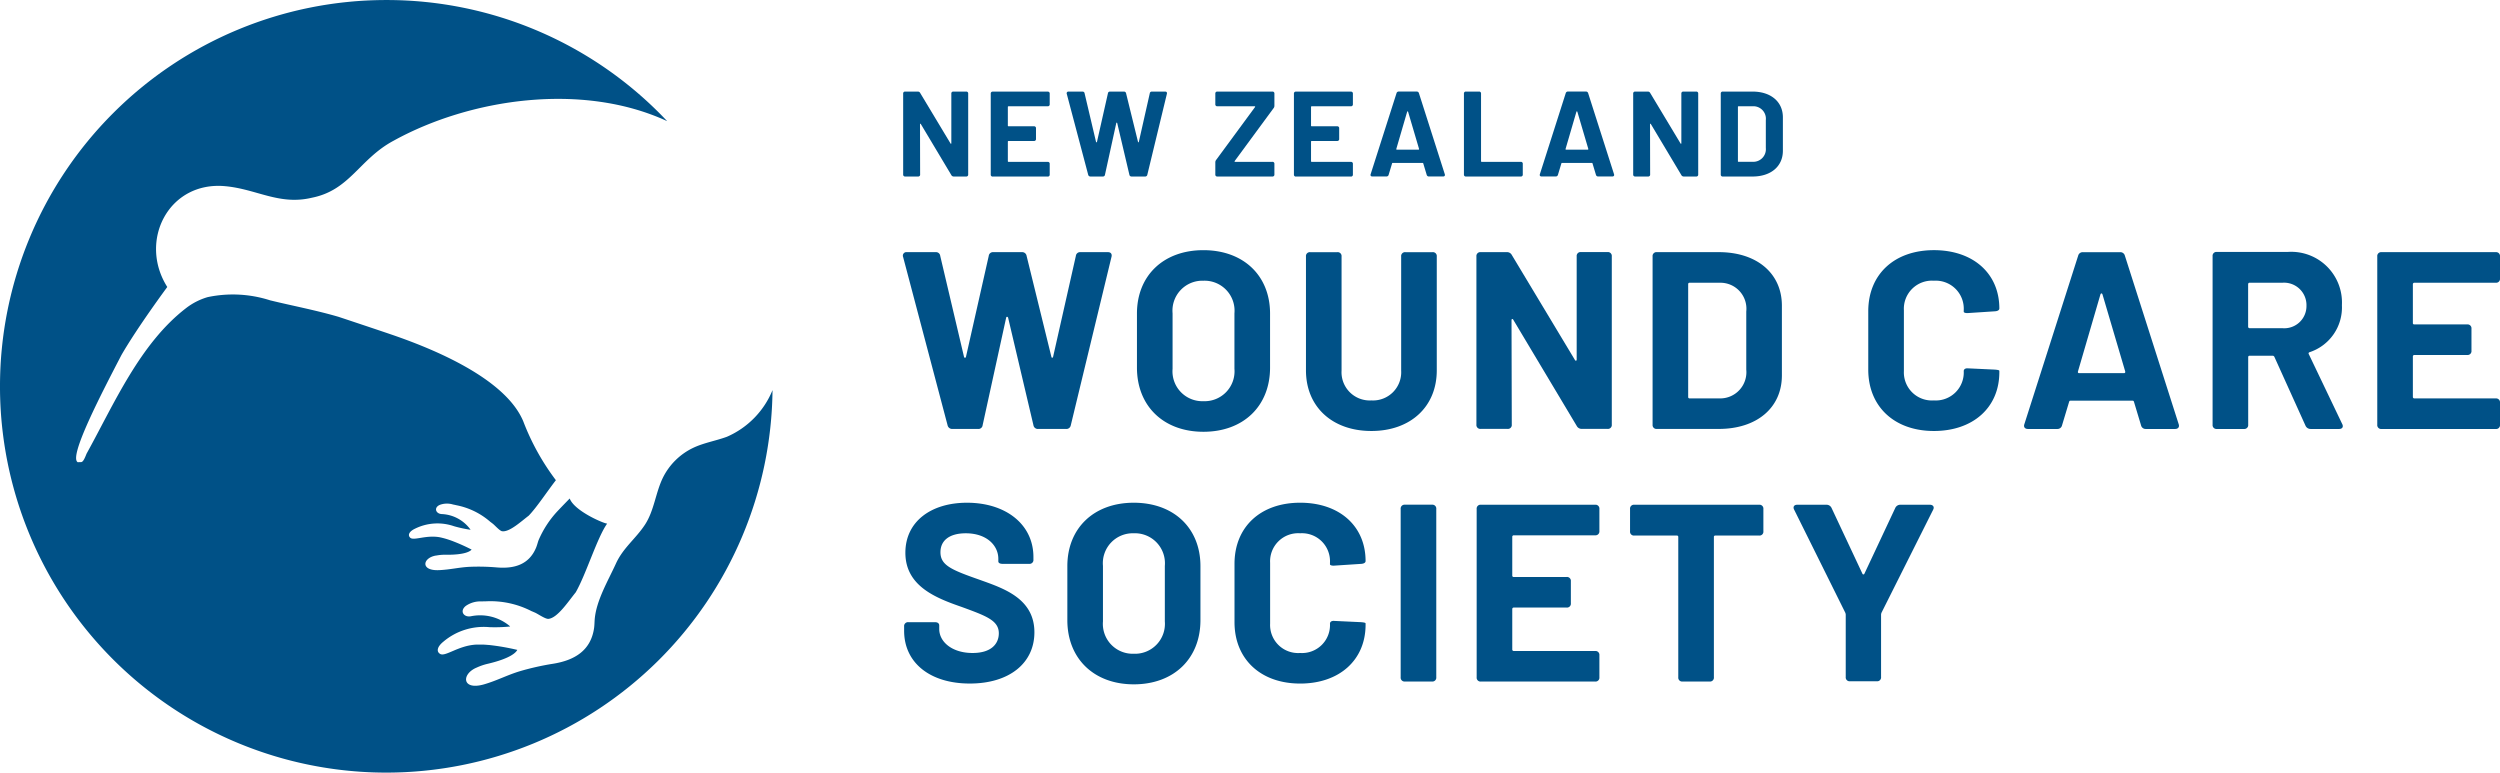 <svg xmlns="http://www.w3.org/2000/svg" width="257.088" height="79.448" viewBox="0 0 257.088 79.448">
  <g id="Group_4" data-name="Group 4" transform="translate(893.337 535.884)">
    <path id="Path_1" data-name="Path 1" d="M-818.592-490.966c-1.121.411-2.319.608-3.4,1.107a6.685,6.685,0,0,0-3.185,3.119c-.744,1.531-.886,3.346-1.819,4.787s-2.264,2.4-3,4.02c-.8,1.755-2.018,3.79-2.183,5.718-.027.315-.023.633-.07.945-.347,2.321-2.048,3.289-4.2,3.641a27.026,27.026,0,0,0-3.382.756c-1.341.4-2.366.966-3.71,1.359-2.274.665-2.38-1.021-.812-1.706l.037-.014a5.763,5.763,0,0,1,1.164-.395c2.393-.568,2.9-1.194,3.011-1.423a23.7,23.7,0,0,0-2.865-.5l-.166-.013c-.187-.016-.373-.028-.558-.034l-.167,0c-.177,0-.353,0-.527.006-1.815.116-3.11,1.267-3.647.958-.387-.223-.352-.708.328-1.262a6.42,6.42,0,0,1,4.731-1.493,15.8,15.8,0,0,0,2.117-.066c0-.005.014-.009.017-.015a4.741,4.741,0,0,0-4.023-1.042c-.735.149-1.214-.527-.529-1.066a2.627,2.627,0,0,1,1.615-.458l.067,0c.13-.008.263-.012.4-.012a9.231,9.231,0,0,1,4.646,1h0q.187.079.374.16c.321.141,1.078.678,1.393.646.931-.094,2.022-1.767,2.8-2.725,1.055-1.825,2.222-5.666,3.237-7.073-.285.022-3.374-1.283-3.852-2.58,0,0-.526.534-1.235,1.28a10.287,10.287,0,0,0-1.981,3.04c-.083.242-.142.493-.24.729-.726,1.757-2.253,2.186-4.014,2.042a21.836,21.836,0,0,0-2.807-.066c-1.133.055-2.049.3-3.182.343-1.918.079-1.672-1.268-.3-1.5l.032,0a4.649,4.649,0,0,1,.992-.083c1.992.021,2.515-.371,2.646-.531a19.212,19.212,0,0,0-2.156-.95l-.128-.043c-.144-.049-.288-.095-.432-.136l-.13-.036c-.139-.037-.277-.069-.416-.1-1.45-.263-2.692.389-3.054.041-.26-.251-.138-.625.5-.928a5.2,5.2,0,0,1,4.011-.25,12.87,12.87,0,0,0,1.678.362s.013,0,.016-.008a3.841,3.841,0,0,0-2.96-1.605c-.607-.026-.851-.652-.207-.942a2.129,2.129,0,0,1,1.359-.044l.053.012q.156.029.315.068a7.477,7.477,0,0,1,3.458,1.692h0c.088.066.176.132.263.2.225.173.715.744.969.78.75.108,1.935-.994,2.732-1.6.82-.85,1.87-2.446,2.795-3.65a24.553,24.553,0,0,1-3.352-6.049c-1.845-4.428-9.287-7.47-13.589-8.937-1.851-.632-5.4-1.81-5.4-1.81-2.356-.69-4.661-1.118-7.049-1.7a12.506,12.506,0,0,0-6.42-.329A6.666,6.666,0,0,0-874.2-504.2c-4.752,3.656-7.409,9.858-10.238,14.976-.439,1.143-.527.791-.88.88-1.045-.434,2.411-7.067,4.468-11.028,1.642-2.853,4.715-7,4.715-7-2.991-4.724.123-10.914,5.969-10.365,3.238.3,5.554,1.992,8.915,1.183,3.914-.782,4.87-3.978,8.39-5.86,7.9-4.358,19.42-6.045,28.132-2.011a39.612,39.612,0,0,0-28.885-12.456,39.724,39.724,0,0,0-39.724,39.724,39.723,39.723,0,0,0,39.724,39.724,39.722,39.722,0,0,0,39.719-39.332A8.887,8.887,0,0,1-818.592-490.966Z" transform="translate(0)" fill="#005187"/>
    <g id="Group_1" data-name="Group 1" transform="translate(-800.46 -526.466)">
      <path id="Path_2" data-name="Path 2" d="M-603.144-497.934v-8.31a.191.191,0,0,1,.212-.212h1.285a.264.264,0,0,1,.25.138l3.119,5.19c.037.063.087.05.087-.025v-5.091a.191.191,0,0,1,.212-.212h1.31a.191.191,0,0,1,.212.212v8.31a.191.191,0,0,1-.212.212h-1.273a.275.275,0,0,1-.25-.15l-3.132-5.241c-.037-.062-.087-.05-.087.025l.012,5.153a.191.191,0,0,1-.212.212h-1.323A.191.191,0,0,1-603.144-497.934Z" transform="translate(603.144 506.456)" fill="#005187"/>
      <path id="Path_3" data-name="Path 3" d="M-569.154-504.946h-4.018a.072.072,0,0,0-.075.075v1.909a.066.066,0,0,0,.075.075h2.608a.191.191,0,0,1,.212.212v1.086a.191.191,0,0,1-.212.212h-2.608a.072.072,0,0,0-.075.075v2a.072.072,0,0,0,.075.075h4.018a.191.191,0,0,1,.212.212v1.086a.191.191,0,0,1-.212.212h-5.64a.191.191,0,0,1-.212-.212v-8.31a.191.191,0,0,1,.212-.212h5.64a.191.191,0,0,1,.212.212v1.086A.191.191,0,0,1-569.154-504.946Z" transform="translate(584.012 506.456)" fill="#005187"/>
      <path id="Path_4" data-name="Path 4" d="M-548.386-497.909l-2.2-8.31a.175.175,0,0,1,.187-.237h1.422a.208.208,0,0,1,.225.187l1.173,4.979a.05.05,0,0,0,.1,0l1.123-4.979a.208.208,0,0,1,.224-.187h1.41a.22.22,0,0,1,.237.187l1.223,4.979c.013.075.075.062.087,0l1.123-4.979a.208.208,0,0,1,.224-.187h1.36c.15,0,.212.1.175.237l-2.009,8.31a.22.22,0,0,1-.237.187h-1.373a.22.22,0,0,1-.237-.187l-1.248-5.3c-.012-.062-.087-.075-.1,0l-1.16,5.3a.209.209,0,0,1-.225.187h-1.273A.231.231,0,0,1-548.386-497.909Z" transform="translate(567.411 506.456)" fill="#005187"/>
      <path id="Path_5" data-name="Path 5" d="M-502.845-497.934v-1.235a.394.394,0,0,1,.087-.262l3.993-5.428c.037-.05.012-.087-.05-.087h-3.818a.191.191,0,0,1-.212-.212v-1.086a.191.191,0,0,1,.212-.212h5.652a.191.191,0,0,1,.212.212v1.235a.391.391,0,0,1-.088.262l-3.993,5.428c-.037.05-.013.087.05.087h3.818a.191.191,0,0,1,.212.212v1.086a.191.191,0,0,1-.212.212h-5.652A.191.191,0,0,1-502.845-497.934Z" transform="translate(534.946 506.456)" fill="#005187"/>
      <path id="Path_6" data-name="Path 6" d="M-471.736-504.946h-4.018a.072.072,0,0,0-.075.075v1.909a.066.066,0,0,0,.075.075h2.608a.191.191,0,0,1,.212.212v1.086a.191.191,0,0,1-.212.212h-2.608a.072.072,0,0,0-.075.075v2a.072.072,0,0,0,.075.075h4.018a.191.191,0,0,1,.212.212v1.086a.191.191,0,0,1-.212.212h-5.64a.191.191,0,0,1-.212-.212v-8.31a.191.191,0,0,1,.212-.212h5.64a.191.191,0,0,1,.212.212v1.086A.191.191,0,0,1-471.736-504.946Z" transform="translate(517.772 506.456)" fill="#005187"/>
      <path id="Path_7" data-name="Path 7" d="M-447.214-497.9l-.349-1.16c-.012-.05-.037-.062-.075-.062H-450.7a.068.068,0,0,0-.075.062l-.349,1.16a.23.23,0,0,1-.237.175H-452.8c-.15,0-.225-.1-.175-.237l2.658-8.323a.23.23,0,0,1,.237-.175h1.834a.231.231,0,0,1,.237.175l2.657,8.323c.05.137-.025.237-.175.237h-1.447A.229.229,0,0,1-447.214-497.9Zm-3.057-2.583h2.208c.05,0,.075-.025.062-.087l-1.123-3.806c-.025-.062-.075-.062-.1,0l-1.11,3.806C-450.346-500.5-450.321-500.479-450.271-500.479Z" transform="translate(501.05 506.456)" fill="#005187"/>
      <path id="Path_8" data-name="Path 8" d="M-422.964-497.934v-8.31a.191.191,0,0,1,.212-.212h1.335a.191.191,0,0,1,.212.212v6.938a.066.066,0,0,0,.075.075h4.005a.191.191,0,0,1,.212.212v1.086a.191.191,0,0,1-.212.212h-5.628A.191.191,0,0,1-422.964-497.934Z" transform="translate(480.631 506.456)" fill="#005187"/>
      <path id="Path_9" data-name="Path 9" d="M-392.831-497.9l-.349-1.16a.068.068,0,0,0-.075-.062h-3.057c-.037,0-.062.012-.075.062l-.349,1.16a.23.23,0,0,1-.237.175h-1.447c-.15,0-.225-.1-.175-.237l2.657-8.323a.23.23,0,0,1,.238-.175h1.834a.23.23,0,0,1,.237.175l2.658,8.323c.05.137-.025.237-.175.237h-1.447A.23.23,0,0,1-392.831-497.9Zm-3.057-2.583h2.208c.05,0,.075-.025.062-.087l-1.122-3.806c-.025-.062-.075-.062-.1,0l-1.111,3.806C-395.963-500.5-395.938-500.479-395.888-500.479Z" transform="translate(464.072 506.456)" fill="#005187"/>
      <path id="Path_10" data-name="Path 10" d="M-368.581-497.934v-8.31a.191.191,0,0,1,.212-.212h1.285a.263.263,0,0,1,.249.138l3.12,5.19c.037.063.087.05.087-.025v-5.091a.191.191,0,0,1,.212-.212h1.31a.191.191,0,0,1,.212.212v8.31a.191.191,0,0,1-.212.212h-1.273a.274.274,0,0,1-.25-.15l-3.132-5.241c-.038-.062-.088-.05-.088.025l.012,5.153a.191.191,0,0,1-.212.212h-1.323A.191.191,0,0,1-368.581-497.934Z" transform="translate(443.653 506.456)" fill="#005187"/>
      <path id="Path_11" data-name="Path 11" d="M-340.442-497.934v-8.31a.191.191,0,0,1,.212-.212h3.057c1.884,0,3.119,1.048,3.119,2.646v3.443c0,1.6-1.235,2.646-3.119,2.646h-3.057A.191.191,0,0,1-340.442-497.934Zm1.834-1.3h1.5a1.294,1.294,0,0,0,1.3-1.422v-2.87a1.283,1.283,0,0,0-1.31-1.422h-1.485a.066.066,0,0,0-.075.075v5.565A.066.066,0,0,0-338.608-499.231Z" transform="translate(424.52 506.456)" fill="#005187"/>
    </g>
    <g id="Group_3" data-name="Group 3" transform="translate(-800.485 -510.158)">
      <g id="Group_2" data-name="Group 2" transform="translate(0)">
        <path id="Path_12" data-name="Path 12" d="M-598.631-437.064l-4.571-17.3a.363.363,0,0,1,.39-.493h2.961a.434.434,0,0,1,.468.39l2.441,10.362a.1.1,0,0,0,.208,0l2.338-10.362a.433.433,0,0,1,.467-.39h2.935a.459.459,0,0,1,.493.39l2.545,10.362c.026.156.156.13.181,0l2.338-10.362a.434.434,0,0,1,.468-.39h2.831c.311,0,.441.208.363.493l-4.181,17.3a.459.459,0,0,1-.493.389h-2.857a.459.459,0,0,1-.494-.389l-2.6-11.038c-.026-.13-.182-.156-.208,0l-2.415,11.038a.433.433,0,0,1-.467.389h-2.649A.481.481,0,0,1-598.631-437.064Z" transform="translate(603.221 455.061)" fill="#005187"/>
        <path id="Path_13" data-name="Path 13" d="M-528.025-443.426v-5.558c0-3.9,2.727-6.518,6.831-6.518,4.129,0,6.857,2.623,6.857,6.518v5.558c0,3.948-2.727,6.6-6.857,6.6C-525.3-436.829-528.025-439.478-528.025-443.426Zm10.025.13v-5.714a3.083,3.083,0,0,0-3.194-3.35,3.077,3.077,0,0,0-3.168,3.35v5.714a3.07,3.07,0,0,0,3.168,3.324A3.076,3.076,0,0,0-518-443.3Z" transform="translate(552.092 455.502)" fill="#005187"/>
        <path id="Path_14" data-name="Path 14" d="M-473.721-442.7v-11.713a.4.4,0,0,1,.441-.442h2.779a.4.4,0,0,1,.441.442v11.739a2.9,2.9,0,0,0,3.065,3.064,2.9,2.9,0,0,0,3.064-3.064v-11.739a.4.4,0,0,1,.441-.442h2.779a.4.4,0,0,1,.442.442V-442.7c0,3.74-2.7,6.233-6.727,6.233S-473.721-438.96-473.721-442.7Z" transform="translate(515.168 455.061)" fill="#005187"/>
        <path id="Path_15" data-name="Path 15" d="M-418.955-437.116v-17.3a.4.4,0,0,1,.441-.442h2.675a.549.549,0,0,1,.52.286l6.493,10.8c.078.13.182.1.182-.052v-10.6a.4.4,0,0,1,.442-.442h2.727a.4.4,0,0,1,.442.442v17.3a.4.4,0,0,1-.442.442h-2.649a.571.571,0,0,1-.519-.312l-6.519-10.908c-.078-.13-.182-.1-.182.052l.026,10.726a.4.4,0,0,1-.442.442h-2.753A.4.4,0,0,1-418.955-437.116Z" transform="translate(477.93 455.061)" fill="#005187"/>
        <path id="Path_16" data-name="Path 16" d="M-362.346-437.116v-17.3a.4.4,0,0,1,.441-.442h6.363c3.922,0,6.493,2.181,6.493,5.506v7.168c0,3.324-2.571,5.506-6.493,5.506H-361.9A.4.4,0,0,1-362.346-437.116Zm3.817-2.7h3.117a2.694,2.694,0,0,0,2.7-2.961v-5.973a2.671,2.671,0,0,0-2.727-2.96h-3.091a.138.138,0,0,0-.156.156v11.583A.138.138,0,0,0-358.529-439.817Z" transform="translate(439.438 455.061)" fill="#005187"/>
        <path id="Path_17" data-name="Path 17" d="M-293.048-443.218v-6c0-3.791,2.675-6.285,6.753-6.285,4.025,0,6.727,2.389,6.727,6,0,.156-.156.26-.415.285l-2.779.182c-.286.026-.468-.052-.468-.13v-.156a2.883,2.883,0,0,0-3.064-3.039,2.89,2.89,0,0,0-3.09,3.039v6.259a2.884,2.884,0,0,0,3.09,3.012,2.876,2.876,0,0,0,3.064-3.012c0-.182.156-.312.441-.286l2.779.13c.26.026.442.052.442.13v.13c0,3.636-2.7,6.051-6.727,6.051C-290.373-436.907-293.048-439.426-293.048-443.218Z" transform="translate(392.319 455.502)" fill="#005187"/>
        <path id="Path_18" data-name="Path 18" d="M-230.952-437.038l-.727-2.415c-.026-.1-.078-.13-.156-.13H-238.2c-.078,0-.13.026-.156.13l-.727,2.415a.479.479,0,0,1-.494.364h-3.013c-.311,0-.468-.208-.364-.494l5.532-17.322a.478.478,0,0,1,.494-.364h3.817a.478.478,0,0,1,.494.364l5.532,17.322c.1.285-.052.494-.364.494h-3.013A.478.478,0,0,1-230.952-437.038Zm-6.363-5.376h4.6c.1,0,.156-.052.13-.181l-2.337-7.921c-.052-.13-.156-.13-.208,0l-2.311,7.921C-237.471-442.466-237.419-442.414-237.315-442.414Z" transform="translate(358.278 455.061)" fill="#005187"/>
        <path id="Path_19" data-name="Path 19" d="M-172.863-437.067l-3.194-7.064a.2.2,0,0,0-.182-.13H-178.6a.138.138,0,0,0-.156.156v6.934a.4.4,0,0,1-.442.442h-2.779a.4.4,0,0,1-.441-.442v-17.322a.4.4,0,0,1,.441-.442h7.3a5.214,5.214,0,0,1,5.558,5.48,4.845,4.845,0,0,1-3.324,4.831.131.131,0,0,0-.078.208l3.428,7.168c.156.285.026.519-.311.519h-2.935A.568.568,0,0,1-172.863-437.067Zm-5.9-14.544v4.363a.15.15,0,0,0,.156.156h3.376a2.28,2.28,0,0,0,2.467-2.312,2.305,2.305,0,0,0-2.467-2.363H-178.6A.138.138,0,0,0-178.758-451.611Z" transform="translate(317.098 455.116)" fill="#005187"/>
        <path id="Path_20" data-name="Path 20" d="M-117.322-451.711h-8.363a.15.15,0,0,0-.156.156v3.974a.137.137,0,0,0,.156.156h5.428a.4.4,0,0,1,.442.442v2.259a.4.4,0,0,1-.442.442h-5.428a.15.15,0,0,0-.156.156v4.155a.15.15,0,0,0,.156.156h8.363a.4.4,0,0,1,.441.441v2.26a.4.4,0,0,1-.441.442h-11.739a.4.4,0,0,1-.441-.442v-17.3a.4.4,0,0,1,.441-.442h11.739a.4.4,0,0,1,.441.442v2.259A.4.4,0,0,1-117.322-451.711Z" transform="translate(281.117 455.061)" fill="#005187"/>
        <path id="Path_21" data-name="Path 21" d="M-602.834-361.187v-.441a.4.4,0,0,1,.441-.442h2.727c.286,0,.442.13.442.338v.364c0,1.324,1.324,2.467,3.428,2.467,1.974,0,2.7-.987,2.7-2.026,0-1.325-1.325-1.792-3.792-2.7-2.7-.935-5.817-2.156-5.817-5.584,0-3.194,2.623-5.142,6.337-5.142,4,0,6.831,2.234,6.831,5.584v.26a.4.4,0,0,1-.442.441h-2.727c-.286,0-.441-.1-.441-.26v-.26c0-1.35-1.169-2.623-3.351-2.623-1.662,0-2.6.727-2.6,1.948,0,1.351,1.143,1.818,4.026,2.831,2.363.857,5.635,1.87,5.635,5.4,0,3.168-2.571,5.272-6.648,5.272S-602.834-357.889-602.834-361.187Z" transform="translate(602.958 400.326)" fill="#005187"/>
        <path id="Path_22" data-name="Path 22" d="M-550.389-362.278v-5.558c0-3.9,2.727-6.518,6.83-6.518,4.13,0,6.857,2.623,6.857,6.518v5.558c0,3.948-2.727,6.6-6.857,6.6C-547.662-355.681-550.389-358.33-550.389-362.278Zm10.025.13v-5.714a3.084,3.084,0,0,0-3.195-3.35,3.077,3.077,0,0,0-3.168,3.35v5.714a3.069,3.069,0,0,0,3.168,3.324A3.076,3.076,0,0,0-540.364-362.148Z" transform="translate(567.298 400.326)" fill="#005187"/>
        <path id="Path_23" data-name="Path 23" d="M-496.678-362.07v-6c0-3.792,2.675-6.285,6.752-6.285,4.025,0,6.727,2.389,6.727,6,0,.156-.156.26-.415.286l-2.779.182c-.286.026-.468-.052-.468-.13v-.156a2.883,2.883,0,0,0-3.065-3.039,2.89,2.89,0,0,0-3.09,3.039v6.259a2.883,2.883,0,0,0,3.09,3.012,2.876,2.876,0,0,0,3.065-3.012c0-.182.156-.312.441-.286l2.779.13c.26.026.442.052.442.13v.13c0,3.636-2.7,6.052-6.727,6.052C-494-355.759-496.678-358.278-496.678-362.07Z" transform="translate(530.777 400.326)" fill="#005187"/>
        <path id="Path_24" data-name="Path 24" d="M-443.291-355.968v-17.3a.4.4,0,0,1,.441-.442h2.779a.4.4,0,0,1,.442.442v17.3a.4.4,0,0,1-.442.442h-2.779A.4.4,0,0,1-443.291-355.968Z" transform="translate(494.477 399.885)" fill="#005187"/>
        <path id="Path_25" data-name="Path 25" d="M-406.694-370.563h-8.363a.149.149,0,0,0-.156.156v3.974a.138.138,0,0,0,.156.156h5.428a.4.4,0,0,1,.442.442v2.26a.4.4,0,0,1-.442.442h-5.428a.149.149,0,0,0-.156.156v4.156a.15.15,0,0,0,.156.156h8.363a.4.4,0,0,1,.441.441v2.259a.4.4,0,0,1-.441.442h-11.739a.4.4,0,0,1-.441-.442v-17.3a.4.4,0,0,1,.441-.442h11.739a.4.4,0,0,1,.441.442V-371A.4.4,0,0,1-406.694-370.563Z" transform="translate(477.875 399.885)" fill="#005187"/>
        <path id="Path_26" data-name="Path 26" d="M-355.881-373.264v2.285a.4.4,0,0,1-.441.442h-4.493a.137.137,0,0,0-.156.156v14.414a.4.4,0,0,1-.442.442h-2.779a.4.4,0,0,1-.441-.442v-14.414a.138.138,0,0,0-.156-.156h-4.363a.4.4,0,0,1-.441-.442v-2.285a.4.4,0,0,1,.441-.442h12.83A.4.4,0,0,1-355.881-373.264Z" transform="translate(444.367 399.885)" fill="#005187"/>
        <path id="Path_27" data-name="Path 27" d="M-311.682-355.994v-6.415a.614.614,0,0,0-.052-.208l-5.246-10.57c-.156-.285-.026-.519.312-.519h3.013a.568.568,0,0,1,.519.338l3.169,6.752a.108.108,0,0,0,.207,0l3.169-6.752a.569.569,0,0,1,.519-.338h3.039c.337,0,.493.234.337.519l-5.3,10.57a.615.615,0,0,0-.052.208v6.415a.4.4,0,0,1-.441.442h-2.753A.4.4,0,0,1-311.682-355.994Z" transform="translate(408.636 399.885)" fill="#005187"/>
      </g>
    </g>
  </g>
</svg>
